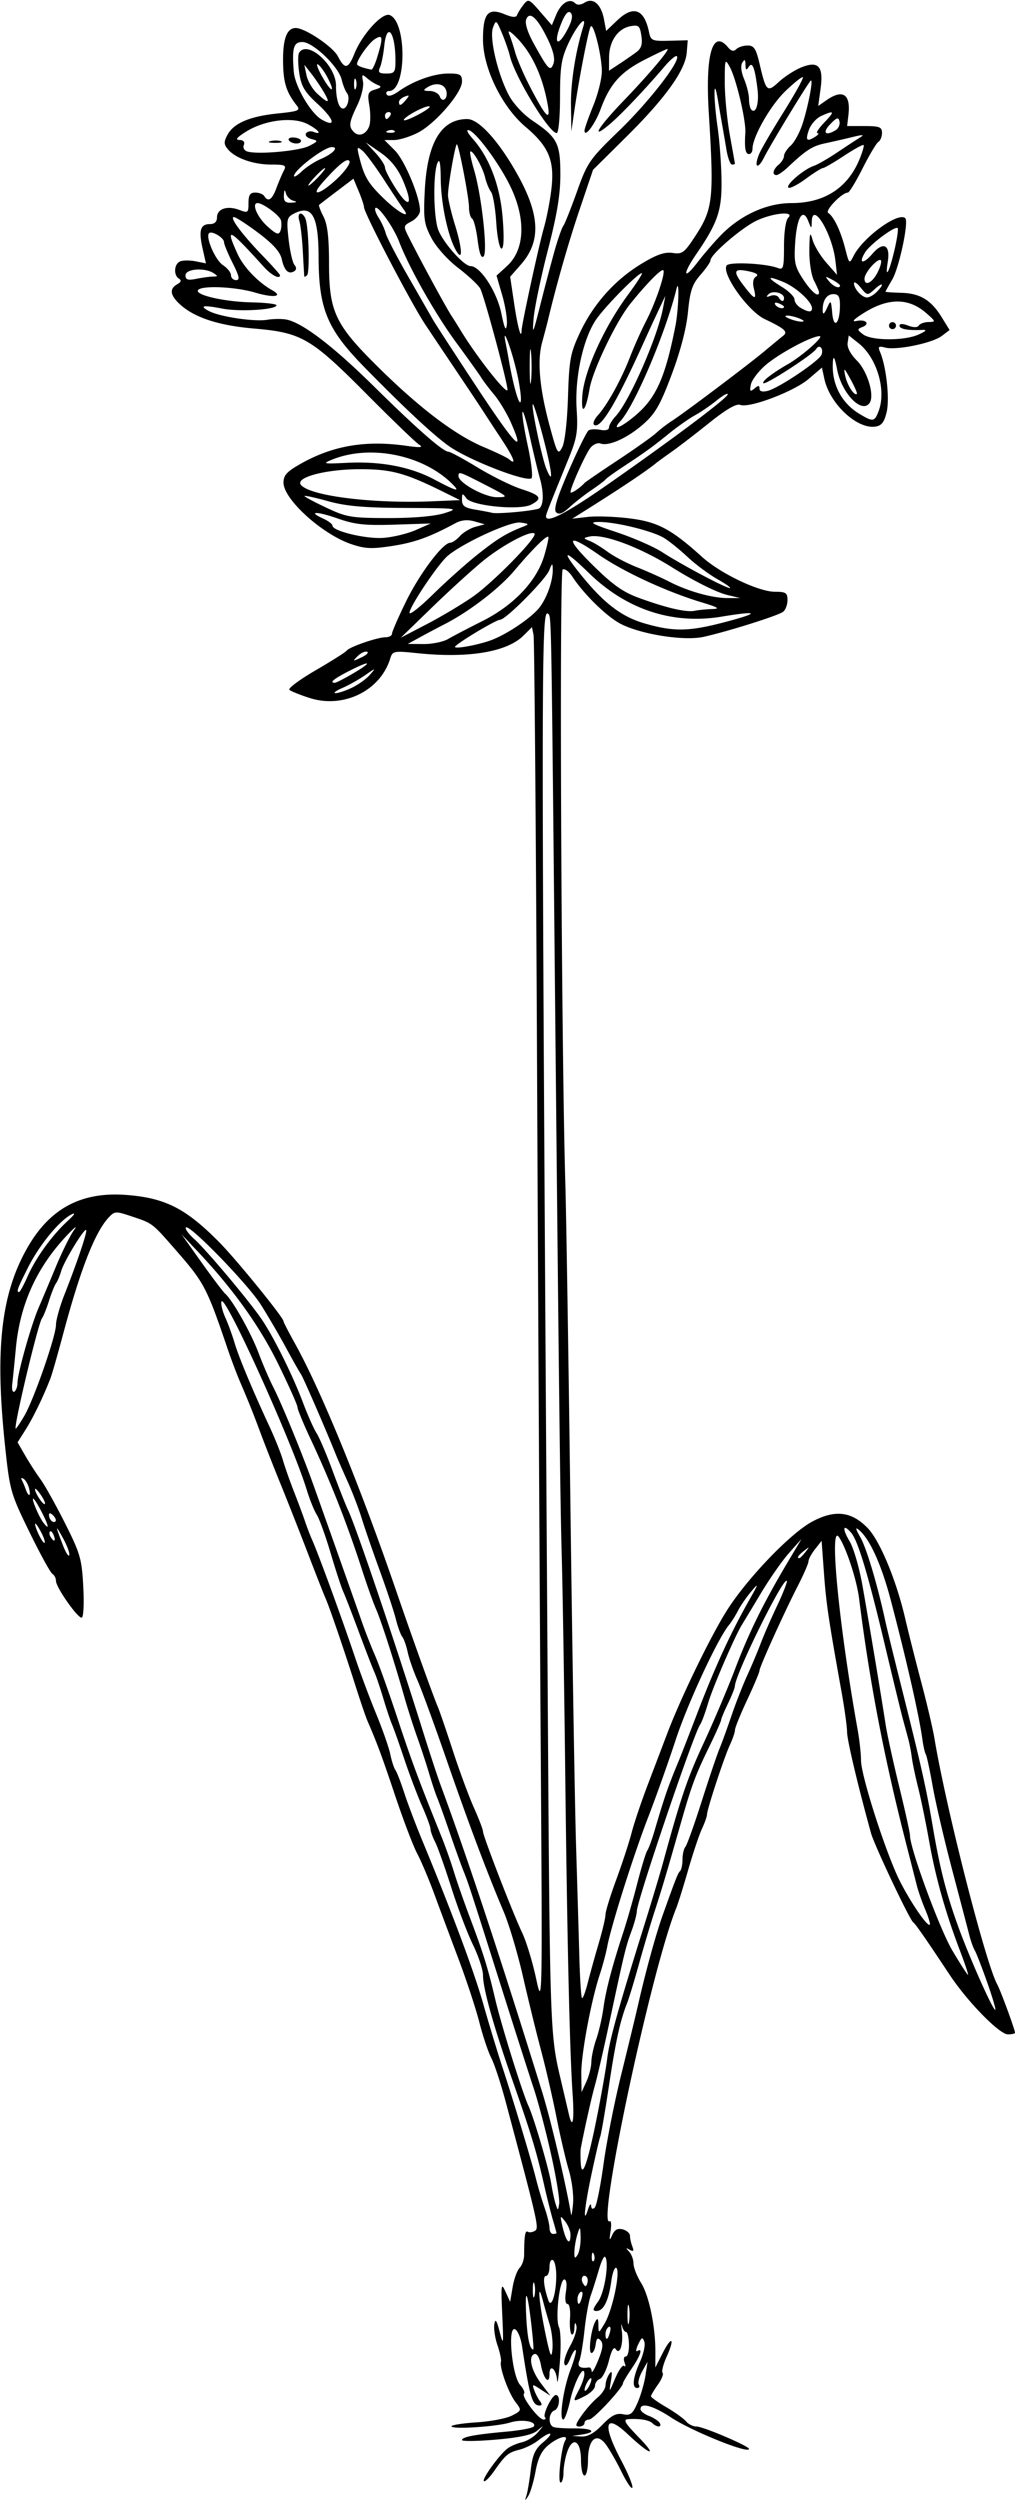 <?xml version="1.0"?>
<svg xmlns="http://www.w3.org/2000/svg" width="271.875" height="669.375" viewBox="0 0 271.875 669.375">
  <path d="M141.024 668.123c.298-.946.81-4.017 1.14-6.825.482-4.09 1.147-5.564 3.353-7.42 3.232-2.72 2.06-3.16-1.324-.499-1.27 1-3.538 2.126-5.039 2.502-3.036.762-3.72 1.341-6.865 5.814-1.2 1.705-2.405 2.877-2.678 2.603-.56-.56 4.075-6.979 6.288-8.707.795-.62 2.561-1.382 3.926-1.694 1.364-.311 3.263-1.491 4.218-2.622 1.72-2.034 1.718-2.04-.153-.467-1.305 1.095-4.726 1.834-11.016 2.38-5.018.434-9.124.49-9.124.125 0-.848 3.416-1.495 11.957-2.266 3.74-.337 7.016-.962 7.28-1.388.835-1.353-3.214-2.018-6.361-1.044-3.623 1.12-15.688 1.894-15.688 1.006 0-.344 3.058-.821 6.796-1.062 3.739-.24 7.978-1.057 9.42-1.814 2.611-1.37 2.616-1.388.886-3.67-1.871-2.47-4.298-9.22-3.86-10.74.146-.51-.272-2.503-.93-4.428-.659-1.925-1.037-4.456-.841-5.625.268-1.602.623-1.086 1.443 2.093.992 3.848 1.052 3.435.678-4.687-.37-8.028-.285-8.635.854-6.147l1.265 2.76.667-3.95c.367-2.173 1.208-4.491 1.868-5.152.66-.66 1.204-2.234 1.208-3.497.014-5.024.266-6.605.98-6.163.412.254 1.27.14 1.905-.252 1.158-.716.91-1.81-7.842-34.619-1.282-4.806-3.009-10.05-3.837-11.652-.83-1.603-2.268-5.897-3.197-9.543-.93-3.646-3.438-11.27-5.574-16.942a3094.809 3094.809 0 01-6.522-17.481c-1.451-3.943-3.504-8.795-4.562-10.781-1.058-1.987-3.687-8.886-5.844-15.331-3.538-10.576-4.895-14.242-7.466-20.157-.448-1.031-1.888-5.25-3.2-9.375-3.155-9.921-6.982-21.106-8.02-23.437-.46-1.031-2.615-6.516-4.79-12.188-2.174-5.672-5.415-13.898-7.202-18.281-1.787-4.383-4.193-10.5-5.347-13.594-2.214-5.937-3.038-7.998-5.627-14.062-.88-2.063-2.388-6.07-3.35-8.906-5.424-15.993-6.237-17.555-13.416-25.782-6.83-7.827-6.474-7.55-12.163-9.46-4.33-1.455-4.598-1.441-6.228.309-3.673 3.942-7.558 13.889-12.18 31.183-1.447 5.414-2.953 10.687-3.346 11.718-1.808 4.74-4.61 10.548-6.637 13.759l-2.218 3.514 2.05 3.551c1.126 1.953 2.975 4.817 4.106 6.364 1.132 1.547 4.075 6.82 6.54 11.719 4.11 8.164 4.518 9.589 4.904 17.109.242 4.732.052 8.203-.451 8.203-1.169 0-6.858-8.143-6.858-9.816 0-.728-.437-1.593-.971-1.924-.534-.33-3.31-5.391-6.17-11.248-5.034-10.314-5.238-11.039-6.517-23.127-2.75-26.003-1.024-40.88 6.182-53.26 6.02-10.344 14.44-14.742 26.424-13.803 10.386.813 15.912 3.648 24.888 12.765 4.604 4.676 17.101 20.052 17.101 21.039 0 .244 1.373 2.91 3.05 5.925 6.995 12.569 17.574 38.414 27.188 66.418 4.31 12.556 9.885 28.075 11.113 30.937.442 1.031 2.25 6.305 4.017 11.719 1.766 5.414 4.305 12.282 5.641 15.261 1.336 2.98 2.429 5.842 2.429 6.36 0 1.233 7.919 21.694 10.5 27.129 1.101 2.32 2.772 7.805 3.714 12.188 1.698 7.91 1.707 7.453 1.244-61.875-.257-38.415-.7-120.68-.983-182.813-.283-62.133-.706-113.896-.938-115.03l-.423-2.06-2.241 2.24c-4.421 4.421-14.747 6.148-28.36 4.744-6.49-.669-6.73-.62-7.39 1.504-2.663 8.572-12.512 13.372-21.53 10.493-2.577-.823-5.031-1.81-5.452-2.193-.42-.384 2.743-2.737 7.031-5.23 4.288-2.494 8.025-4.859 8.304-5.255.694-.986 8.229-3.588 10.392-3.588.966 0 1.757-.43 1.757-.957 0-.526 1.702-4.428 3.782-8.672 3.664-7.475 9.858-15.684 11.834-15.684.533 0 1.698-.805 2.589-1.79s2.75-2.094 4.13-2.466l2.509-.674-2.755-.782c-1.88-.534-3.518-.372-5.157.511-6.867 3.7-10.839 5.13-16.824 6.059-5.509.854-7.32.775-11.025-.483-7.822-2.656-18.143-12.017-18.145-16.457 0-2.029.908-2.995 4.921-5.231 8.44-4.704 17.17-6.159 27.891-4.648 3.846.542 4.742.468 3.526-.29-.896-.56-7.225-6.65-14.062-13.536-14.899-15-17.414-16.466-30.117-17.553C58.442 87.147 51.94 85 48.06 81.353c-2.506-2.353-2.7-4.061-.595-5.24 1.044-.583 1.192-1.06.469-1.507-1.534-.948-1.298-4 .359-4.636.779-.3 2.642-.299 4.141.001l2.726.545-.9-4.009C53.173 61.683 53.681 60 56.22 60c1.257 0 1.904-.616 1.904-1.812 0-2.286 2.762-3.205 5.97-1.985 2.322.883 2.467.774 2.467-1.851 0-2.136.427-2.79 1.82-2.79 1.001 0 2.08.422 2.4.938 1.038 1.68 2.094.994 3.245-2.11.621-1.675 1.52-3.785 1.997-4.687.766-1.449.37-1.64-3.39-1.64-4.764 0-9.625-1.72-11.603-4.106-1.09-1.314-1.107-1.97-.1-3.853 1.672-3.123 5.981-4.958 13.438-5.722 5.627-.576 6.178-.81 5.11-2.155-2.807-3.535-3.614-6.162-3.658-11.904-.047-6.005 1.038-8.823 3.394-8.823 2.508 0 9.967 5.012 11.302 7.594 1.856 3.589 2.742 3.43 4.45-.797 2.086-5.166 7.451-11.019 9.41-10.267 4.65 1.784 4.527 20.31-.135 20.338-.675.004-.962.437-.638.961.367.593 1.542.279 3.102-.83 4.01-2.848 9.48-4.811 13.408-4.811 3.17 0 3.636.276 3.636 2.156 0 3-7.182 11.314-11.821 13.686-2.12 1.084-5 1.97-6.4 1.97h-2.548l2.791 2.791c2.634 2.634 6.728 12.438 6.728 16.111 0 .915-1.02 2.204-2.267 2.865-2.258 1.197-2.26 1.215-.609 4.483 3.218 6.365 9.705 18.31 11.203 20.629a179.5 179.5 0 012.454 3.908c4.239 7.051 12.645 17.723 12.652 16.061.008-1.941-6.282-25.27-7.307-27.103-.539-.963-3.194-3.443-5.902-5.513-2.808-2.147-5.877-5.575-7.147-7.982-1.989-3.773-2.18-5.114-1.8-12.686.644-12.877 4.389-19.189 11.386-19.189 3.077 0 8.407 5.865 13.363 14.705 6.147 10.964 6.44 18.046 1.004 24.238l-2.878 3.277 1.07 7.192c.932 6.267 1.92 9.864 1.987 7.229.044-1.73 4.572-22.57 5.992-27.579.804-2.835 1.73-7.726 2.057-10.867.75-7.192-.878-10.954-6.96-16.085-6.34-5.348-11.423-15.764-11.423-23.409 0-7.028 1.347-8.598 5.797-6.755 2.004.83 3.094.912 3.316.247.181-.544.95-1.788 1.707-2.763 1.318-1.697 1.514-1.617 4.5 1.838l3.123 3.612 1.177-2.841c1.278-3.087 3.6-4.506 5.032-3.074.576.576 1.506.523 2.58-.148 2.28-1.424 4.416.425 5.177 4.48l.583 3.11 2.905-2.776c4.365-4.171 7.278-3.13 8.57 3.061.483 2.316.83 2.465 5.446 2.344l4.93-.13-.264 3.281c-.382 4.74-5.701 12.172-16.062 22.444l-9.041 8.963-3.588 10.606c-2.983 8.816-6.153 19.895-8.5 29.706-.247 1.031-.943 3.678-1.547 5.882-1.369 4.998-.688 12.432 2.064 22.55 2.001 7.358 2.192 7.676 3.316 5.529.699-1.333 1.339-6.903 1.544-13.432.316-10.074.626-11.744 3.205-17.248 3.591-7.662 9.34-14.103 16.433-18.412 4.09-2.484 6.254-3.239 8.388-2.926 2.631.387 3.168-.03 6.319-4.905 4.478-6.929 4.783-9.85 3.381-32.396-.991-15.94.995-22.754 5.167-17.727.833 1.003 1.5 1.147 2.177.469.538-.538 1.906-.978 3.04-.978 1.717 0 2.256.825 3.215 4.922 1.743 7.45 2.026 7.716 5.134 4.835 1.486-1.377 4.134-3.102 5.884-3.833 4.696-1.963 6.152-.424 5.32 5.622l-.639 4.646 2.19-1.533c4.389-3.075 6.553-1.644 5.907 3.904l-.35 3h4.67c3.997 0 4.669.262 4.669 1.82 0 1-.432 2.087-.96 2.413-.53.327-2.433 3.516-4.231 7.087-1.799 3.57-3.581 6.493-3.961 6.494-1.564.002-6.216 4.818-5.257 5.44 1.508.98 3.34 4.824 4.554 9.553 1.075 4.188 1.095 4.204 2.286 1.88 2.541-4.954 12.006-11.812 13.812-10.007.968.969-1.643 13.24-3.489 16.39-1 1.704-1.814 3.181-1.81 3.28.002.1 1.893.233 4.201.297 5.046.139 7.987 1.908 10.836 6.517l2.13 3.447-2.138 1.613c-2.533 1.91-12.132 3.87-15.125 3.087-1.789-.468-1.988-.283-1.341 1.241 1.642 3.87 2.581 12.46 1.748 15.998-.65 2.76-1.366 3.68-3.05 3.922-4.908.704-12.189-6.104-13.631-12.745l-.664-3.055-3.577 3.055c-3.927 3.353-15.862 7.87-18.313 6.93-1.034-.397-3.765 1.186-8.273 4.797-3.7 2.964-8.202 6.426-10.003 7.692-1.801 1.266-3.697 2.644-4.213 3.063-2.773 2.251-9.195 6.552-18.75 12.558l-3.75 2.357 4.219-.477c2.32-.262 7.379-.077 11.24.41 7.456.94 11.093 2.88 19.312 10.304 4.908 4.432 15.143 9.326 19.504 9.326 2.935 0 3.381.294 3.381 2.23 0 1.225-.527 2.638-1.171 3.138-1.318 1.023-14.884 5.292-21.329 6.713-5.19 1.144-16.612-.64-22.132-3.455-3.706-1.891-9.876-7.908-13.004-12.683-.897-1.369-2.06-2.223-2.586-1.899-.924.571-.37 127.419.717 164.394.25 8.508.866 47.531 1.368 86.719.503 39.187 1.179 79.898 1.503 90.468.324 10.57.72 24.001.879 29.845.159 5.845.476 10.814.705 11.043.23.229.927-1.6 1.55-4.064.624-2.464 1.948-7.234 2.942-10.6.995-3.366 1.808-6.816 1.808-7.666 0-.85 1.296-5.058 2.88-9.349 1.583-4.291 3.425-9.912 4.093-12.49.667-2.578 2.578-8.273 4.245-12.656 1.668-4.383 4.073-10.71 5.346-14.063 3.67-9.663 11.673-26.144 15.999-32.945 5.45-8.569 16.893-20.495 22.696-23.653 6.119-3.33 10.602-2.838 14.944 1.642 3.305 3.409 7.683 13.946 10.076 24.245.87 3.743 2.813 11.446 4.32 17.118 1.505 5.672 3.088 12.422 3.517 15 3.09 18.576 13.71 60.167 16.81 65.832.914 1.67 4.762 12.137 4.762 12.953 0 .238-.853.433-1.896.433-2.281 0-10.795-8.7-15.597-15.937-6.637-10.005-9.136-13.599-9.776-14.063-.974-.705-10.417-20.667-11.307-23.902-3.592-13.05-6.38-24.827-6.4-27.023-.013-1.454-.682-6.306-1.486-10.781-3.49-19.43-4.109-23.608-4.706-31.784l-.632-8.647-1.756 2.232c-.966 1.228-1.757 2.687-1.757 3.243 0 .555-1.246 3.442-2.77 6.414-3.763 7.338-10.355 21.89-10.355 22.859 0 .432-1.476 3.94-3.28 7.794-1.805 3.855-3.282 7.492-3.282 8.082 0 .59-.616 2.403-1.369 4.028-1.56 3.367-6.131 17.26-6.131 18.635 0 .501-.617 2.24-1.37 3.865-.754 1.625-2.4 6.54-3.658 10.923-1.257 4.383-2.711 9.023-3.23 10.313-6.763 16.788-21.479 86.06-17.8 83.787.395-.244.501.949.238 2.65-.396 2.553-.322 2.738.425 1.057.645-1.45 1.463-1.89 2.838-1.531 1.063.278 1.932 1.054 1.932 1.725 0 .672.283 1.957.628 2.857.473 1.233.3 1.45-.703.877-1.078-.615-1.108-.52-.16.502.645.695 1.174 2.128 1.176 3.185.002 1.057.922 3.398 2.045 5.203 2.141 3.443 3.844 11.727 3.82 18.583l-.015 4.051 1.931-3.803c2.462-4.846 3.378-4.147 1.122.856-.935 2.074-1.435 4.034-1.112 4.357.323.324-.244 1.756-1.26 3.182-1.016 1.427-1.847 2.828-1.847 3.114 0 .285 1.863 1.61 4.14 2.944 2.276 1.334 4.648 3.04 5.27 3.79.623.75 1.885 1.363 2.805 1.363 1.769 0 14.035 5.235 14.035 5.99 0 1.43-15.29-4.734-20.885-8.418-4.81-3.167-8.177-4.088-8.177-2.236 0 .529 1.013 1.346 2.252 1.817 1.24.471 2.53 1.305 2.868 1.852.753 1.218-.656 1.322-1.886.14-.928-.893-3.337-1.312-6.48-1.127-1.502.088-.985.99 2.812 4.906 5.262 5.427 2.974 4.736-3.02-.913-6.125-5.771-6.865-2.639-1.684 7.125 1.816 3.42 3.149 6.667 2.963 7.214-.185.547-1.48-1.326-2.876-4.162s-3.322-6.19-4.28-7.454c-2.492-3.285-4.732-1.255-4.732 4.288 0 2.257-.422 4.104-.937 4.104-.516 0-.938-1.854-.938-4.119 0-5.177-2.19-6.515-3.678-2.247-.555 1.592-1.01 4.098-1.01 5.568 0 1.47-.35 2.672-.78 2.672-.838 0 .2-9.55 1.217-11.197 1.091-1.766-1.772-1.038-4.421 1.124-1.873 1.529-2.832 3.469-3.503 7.087-.508 2.74-1.384 5.693-1.945 6.562-.923 1.428-.97 1.415-.48-.14zm20.329-18.91c2.435-2.516 3.727-3.176 5.522-2.818 1.99.398 2.576-.06 3.888-3.042.85-1.93 1.803-5.197 2.119-7.26l.574-3.75-1.457 2.601c-.801 1.43-1.203 3.012-.892 3.516.312.503.12.915-.427.915-1.472 0-1.171-2.797.758-7.045.94-2.07 1.459-4.476 1.152-5.348-.47-1.334-.73-1.22-1.643.718-.596 1.266-.702 2.066-.234 1.777 1.558-.963.876 1.16-1.494 4.653-1.29 1.9-2.344 3.675-2.344 3.947 0 1.213-7.925 9.736-9.053 9.736-.693 0-1.26.421-1.26.937s-.645.938-1.434.938c-1.142 0-.998-.616.703-3.022 1.176-1.662 3.087-3.802 4.247-4.756 1.16-.953 2.116-2.441 2.124-3.306.007-.865.455-2.206.994-2.979.73-1.047.843-.568.442 1.875-.53 3.233-.512 3.222 1.159-.738.933-2.21 2.015-3.7 2.405-3.31.39.39.431-.016.091-.902-.34-.887-.193-1.612.326-1.612.52 0 .904-1.477.852-3.282-.05-1.804-.401-3.281-.78-3.281-.377 0-.867-.738-1.089-1.64-.221-.903-.242-.327-.046 1.28.45 3.678-.542 6.689-1.625 4.936-.485-.786-1.128.31-1.84 3.139-.602 2.39-1.684 4.571-2.405 4.848-.721.277-1.31 1.118-1.31 1.87s-1.267 1.999-2.813 2.77c-3.263 1.628-3.245 1.652-1.412-1.861.77-1.477 1.39-3.319 1.376-4.092-.049-2.862-2.687 2.075-3.825 7.157-.619 2.767-1.438 5.03-1.82 5.03-1.19 0 .012-8.301 1.932-13.354 1.006-2.648 1.64-5.004 1.409-5.235-.231-.231-.904.798-1.496 2.288-.678 1.708-1.25 2.236-1.546 1.43-.258-.702.455-2.922 1.585-4.933 1.13-2.011 1.863-4.39 1.628-5.285-.295-1.129-.46-.933-.535.636-.06 1.246-.408 1.967-.774 1.601-.366-.366-.544-2.334-.397-4.375.149-2.058-.155-3.71-.682-3.71-.563 0-.733-1.34-.418-3.281.32-1.976.147-3.281-.436-3.281-1.297 0-2.473 10.61-1.418 12.8.459.952.566 5.106.237 9.23-.329 4.126-.668 6.365-.753 4.978-.186-3.011-2.03-4.552-2.03-1.696 0 3.037-1.583 1.383-2.292-2.394-.376-2.005-1.077-3.192-1.747-2.953-1.739.619-.859 4.426 1.842 7.968l2.453 3.215-2.488-1.63c-2.395-1.57-2.464-1.564-1.858.129.347.967 1.039 2.286 1.537 2.93.6.776.562 1.173-.112 1.173-1.965 0-2.64-2.289-4.681-15.863-.343-2.28-1.217-4.34-1.942-4.58-1.991-.66-.732 12.552 1.424 14.934.881.973 1.342 2.03 1.023 2.349-.741.741 3.93 6.91 5.233 6.91.54 0 .718-.265.395-.588-.696-.696 1.877-5.975 2.912-5.975 1.315 0 1.003 3.592-.357 4.114-1.652.633-1.779 3.986-.17 4.49.644.203 3.174.353 5.623.335 4.835-.036 6.032 1.01 1.876 1.64l-2.578.39 2.447.14c1.681.097 3.44-.886 5.625-3.145zm-2.944-12.182c0-.515-.41-.304-.909.469-.5.773-.909 1.828-.909 2.344 0 .515.41.304.909-.469.5-.773.909-1.828.909-2.344zm2.473-10.399c-.787-.855-1.11-.585-1.335 1.12-.163 1.236-.664 2.248-1.113 2.248-.926 0-.15-6.298 1.04-8.438.586-1.055.79-.82.814.938.031 2.33.04 2.328 1.698-.469 2.05-3.462 4.225-13.695 3.14-14.78-.437-.437-1.06 1.145-1.385 3.515-.716 5.227-2.083 7.984-3.958 7.984-1.134 0-1.048-.492.451-2.578 1.73-2.409 3.005-10.745 1.823-11.927-.277-.278-1.02 1.29-1.65 3.485-.631 2.194-1.6 5.254-2.152 6.801-.553 1.547-1.316 5.766-1.697 9.375-.381 3.61-1.003 7.301-1.382 8.203-.638 1.518.239 2.118 2.558 1.752.387-.061.727.416.756 1.06.029.645.812-.702 1.742-2.994 1.245-3.072 1.416-4.463.65-5.295zm-13.61-4.122a210.38 210.38 0 01-1.866-6.572c-1.528-5.816-1.097.192.605 8.437 1.323 6.406 1.706 7.327 1.956 4.698.17-1.8-.142-4.752-.694-6.563zm-4.964-.244c-1.066-9.16-1.76-10.19-1.35-2.003.289 5.727.95 8.8 1.897 8.8.134 0-.112-3.06-.547-6.797zm21.089 2.108c.27-1.032.108-1.64-.36-1.351-.467.289-.85 1.133-.85 1.876 0 1.94.638 1.664 1.21-.525zm5.077-6.796c-.223-1.16-.406-.21-.406 2.11s.183 3.269.406 2.109c.224-1.16.224-3.059 0-4.219zm-19.477-7.913c.036-2.161-.356-4.19-.872-4.509-.532-.328-.937.46-.937 1.82 0 1.32-.43 2.399-.956 2.399-.883 0-.58 2.997.666 6.563.763 2.184 2.02-1.573 2.099-6.273zm6.9 5.334c.27-1.032.108-1.64-.36-1.351-.467.289-.85 1.133-.85 1.876 0 1.94.638 1.664 1.21-.525zm-12.75-3.515c-.237-.902-.43-.164-.43 1.641s.193 2.543.43 1.64c.235-.902.235-2.378 0-3.28zm13.982-1.855c-.953-.953-1.74.482-.957 1.747.59.956.811.956 1.129.004.217-.652.14-1.44-.172-1.75zm1.949-6.055c-.3-.748-.521-.526-.566.567-.041.988.18 1.542.492 1.23.311-.311.345-1.12.074-1.797zm-3.56-4.511c-.073-3.007-.143-3.086-.83-.938-.413 1.29-.787 3.398-.83 4.688-.062 1.842.115 2.043.83.937.5-.773.873-2.883.83-4.687zm-2.705-.759c0-.933-.64-2.515-1.421-3.515-1.34-1.716-1.386-1.659-.808.992.958 4.396 2.229 5.835 2.229 2.523zm-3.75-.42c0-.132-.437-1.714-.97-3.515-.534-1.801-1.592-6.017-2.35-9.369-1.99-8.781-3.546-13.935-8.354-27.656-5.154-14.71-8.014-24.872-8.014-28.473 0-1.468-1.213-5.155-2.696-8.192-1.483-3.038-4.1-9.952-5.816-15.367-1.717-5.414-3.665-10.898-4.33-12.187-.665-1.29-1.212-2.819-1.215-3.399-.003-.58-1.025-3.36-2.27-6.176-1.246-2.817-3.382-8.46-4.746-12.539-1.364-4.08-2.846-8.261-3.293-9.292-.447-1.032-1.506-4.196-2.353-7.032-.847-2.835-1.925-6-2.395-7.03-.47-1.032-2.345-5.884-4.167-10.782-1.822-4.898-3.703-9.75-4.18-10.781-.478-1.032-1.981-5.633-3.341-10.226-1.36-4.593-3.036-9.234-3.725-10.313-.688-1.079-1.896-4.07-2.684-6.649-3.904-12.764-22.028-52.785-22.84-50.433-.214.622.236 2.52 1 4.22.764 1.698 1.89 4.776 2.502 6.838 1.14 3.84 4.76 12.508 9.395 22.5 1.436 3.094 3.036 7.102 3.558 8.906.52 1.805 1.855 5.602 2.965 8.438 1.11 2.836 2.443 6.422 2.964 7.969.52 1.547 1.325 3.656 1.787 4.687 1.784 3.978 8.062 21.154 11.821 32.344 1.3 3.867 3.754 10.406 5.455 14.531 1.7 4.125 3.397 8.977 3.769 10.781.372 1.805.987 3.704 1.367 4.22.38.515 1.444 3.257 2.366 6.093.922 2.836 3.075 8.531 4.785 12.656 7.942 19.161 13.928 35.193 16.395 43.914 1.482 5.238 3.805 12.899 5.162 17.024 2.98 9.056 7.723 24.842 9.015 30 .516 2.062 1.528 5.451 2.248 7.531.72 2.08 1.31 4.506 1.31 5.39 0 .886.421 1.61.937 1.61s.938-.108.938-.24zm3.304-16.818c-.818-2.735-2.322-9.191-3.344-14.347-1.022-5.156-2.874-13.172-4.116-17.813-1.241-4.64-3.407-13.48-4.813-19.644-1.406-6.163-3.724-13.968-5.15-17.343-4.646-10.992-9.4-23.634-15.356-40.825-3.215-9.281-6.714-18.835-7.777-21.23-1.062-2.396-2.234-5.771-2.605-7.5-.37-1.73-1.024-3.584-1.453-4.12-.429-.536-1.198-2.645-1.709-4.687-.51-2.042-2.464-7.932-4.342-13.088-1.877-5.156-4.047-11.44-4.822-13.965-.775-2.525-2.473-6.955-3.773-9.844-1.3-2.89-2.701-6.097-3.114-7.129-2.65-6.623-8.793-20.78-9.357-21.562-.372-.516-2.234-3.809-4.139-7.318-1.904-3.51-4.923-8.663-6.707-11.454-3.538-5.53-19.06-21.49-19.993-20.557-.317.318.688 1.715 2.235 3.106 3.282 2.952 14.655 16.486 18.073 21.508 3.232 4.75 8.285 14.941 11.053 22.294 1.265 3.362 2.903 7.04 3.64 8.172.738 1.134 2.653 5.628 4.257 9.988 1.603 4.36 3.518 9.212 4.256 10.782 2.134 4.543 12.496 35.159 19.846 58.635 1.856 5.93 4 12.469 4.762 14.531 7.186 19.428 16.34 47.08 27.342 82.595 2.288 7.387 6.283 24.314 7.715 32.697.09.527.324-.812.52-2.975.196-2.164-.312-6.172-1.13-8.907zm5.977 9.512c.059.853.42 1.028.97.469.481-.49 1.54-5.742 2.353-11.672.813-5.93 2.94-16.687 4.728-23.906 1.788-7.219 3.877-15.867 4.642-19.219 1.97-8.628 4.691-18.506 6.455-23.437 3.593-10.043 4.069-11.249 4.678-11.858.353-.353.643-1.753.643-3.111 0-1.358.347-2.87.771-3.36.425-.49 2.384-5.953 4.353-12.14 1.97-6.188 4.107-12.516 4.75-14.063.644-1.547 2.102-5.554 3.242-8.906 1.14-3.352 3.037-8.203 4.217-10.781 1.18-2.578 2.799-6.426 3.6-8.55.8-2.126 2.788-6.688 4.42-10.139 1.63-3.451 2.792-6.447 2.583-6.656-.982-.982-13.793 24.995-13.906 28.196-.017.494-.847 2.586-1.843 4.649-.996 2.062-1.826 4.055-1.843 4.428-.018.373-1.449 3.59-3.18 7.148-3.745 7.695-4.702 10.277-7.696 20.768-3.91 13.698-4.94 17.162-6.974 23.437-1.087 3.352-2.967 9.68-4.18 14.063-1.21 4.382-2.62 9.023-3.13 10.312-1.878 4.748-3.062 10.132-4.88 22.18-1.022 6.784-2.071 12.901-2.33 13.593-.258.692-1.314 5.236-2.347 10.098-1.865 8.78-2.377 13.93-.94 9.442.413-1.29.793-1.733.844-.985zm-10.714-13.674c-1.36-6.118-3.452-14.076-4.649-17.685-1.196-3.61-4.778-14.79-7.96-24.844-9.081-28.708-9.599-30.3-10.812-33.281-.63-1.547-2.3-6.188-3.71-10.313-1.413-4.125-2.927-8.343-3.366-9.375-.44-1.031-1.424-3.984-2.189-6.562-.764-2.578-2.22-7.008-3.234-9.844-1.015-2.836-2.563-7.687-3.442-10.781-2.683-9.448-6.239-20.473-7.56-23.438-.69-1.547-2.346-6.187-3.681-10.312-4.076-12.592-8.422-23.632-13.934-35.394-1.873-3.997-3.405-7.728-3.405-8.29 0-.563-2.302-5.73-5.115-11.483-4.98-10.182-12.075-20.105-21.613-30.227l-4.34-4.606 5.332 7.5c2.933 4.125 5.81 7.922 6.393 8.437 1.992 1.76 6.93 10.541 8.922 15.865 1.094 2.924 2.845 6.993 3.89 9.042 2.307 4.521 7.794 17.867 10.768 26.187 2.729 7.636 11.332 31.934 13.21 37.309.773 2.215 2.27 6.012 3.325 8.437 1.056 2.426 3.758 9.99 6.005 16.808 3.686 11.186 5.743 16.717 11.775 31.665 1.04 2.578 2.536 6.797 3.323 9.375.786 2.578 2.701 8.062 4.254 12.187 3.687 9.791 4.85 13.539 6.84 22.032 1.617 6.899 7.232 24.9 8.92 28.593 1.47 3.216 5.423 16.693 6.05 20.625.329 2.063.876 4.594 1.217 5.625.6 1.82.628 1.817.938-.127.176-1.102-.792-7.008-2.152-13.125zm12.131-9.425c1.227-6.09 2.52-13.393 2.873-16.229.638-5.122 2.87-13.167 9.885-35.625 2.014-6.445 4.295-14.04 5.07-16.875 4.797-17.571 6.53-22.673 10.9-32.077 2.678-5.76 6.477-14.717 8.444-19.902 3.677-9.694 7.602-17.652 14.064-28.519l3.7-6.22-3.332 3.75c-1.832 2.062-5.225 6.913-7.541 10.78a1430.343 1430.343 0 01-5.08 8.438c-1.958 3.17-7.81 16.723-9.107 21.094-.765 2.578-1.704 5.11-2.087 5.625-1.668 2.247-16.893 47.067-16.966 49.948-.023.888-.666 3.302-1.43 5.364-1.546 4.18-1.912 5.687-5.906 24.375-1.543 7.219-3.29 14.813-3.88 16.875-.858 2.993-2.85 11.875-3.806 16.966-.088.466-.096 2.112-.02 3.66.24 4.833 1.785.649 4.22-11.428zm-6.373-6.62c-.787-11.455-1.451-40.297-1.992-86.484-.275-23.46-.692-49.406-.927-57.656-.413-14.512-.743-42.596-1.991-169.688-.78-79.332-.827-81.88-1.531-82.584-2.048-2.048-2.053 4.814-.21 293.053.54 84.399.635 87.264 3.263 98.438 1.03 4.382 2.093 8.917 2.361 10.078 1.008 4.366 1.508 1.853 1.027-5.157zm5.007-8.788c.024-1.353.615-4.095 1.315-6.094.7-1.998 1.563-5.743 1.917-8.32.664-4.84 2.303-11.089 5.332-20.332.961-2.932 2.649-8.839 3.75-13.125 1.103-4.287 2.302-8.216 2.666-8.731.364-.516 1.221-2.836 1.904-5.156 2.803-9.525 3.641-11.94 6.673-19.22.43-1.03 2.725-6.937 5.102-13.124 4.55-11.844 8.755-20.967 13.615-29.531 2.562-4.515 2.632-4.807.561-2.344-1.3 1.547-2.9 3.867-3.554 5.156-.654 1.29-1.746 3.023-2.427 3.852-3.062 3.732-11.08 21.023-14.298 30.836-1.944 5.93-5.248 15.21-7.34 20.625-3.96 10.239-9.895 29.004-10.972 34.687-.343 1.805-1.248 5.18-2.012 7.5-2.338 7.098-5.006 21.499-4.926 26.588l.076 4.818 1.288-2.812c.708-1.547 1.307-3.92 1.33-5.273zm106.013-21.352c-1.44-4.073-2.936-7.92-3.325-8.548-.388-.628-1.042-2.463-1.454-4.078-.412-1.615-2.475-9.476-4.586-17.468-2.11-7.992-4.456-18.046-5.213-22.342-.757-4.296-1.588-8.153-1.846-8.57-.258-.419-.663-2.177-.899-3.909-.871-6.394-4.27-21.36-8.486-37.366-2.52-9.57-5.629-16.415-8.556-18.844-1.001-.832-.874-.219.42 2.03 1.637 2.84 4.572 12.696 6.683 22.439.391 1.804 2.406 10.03 4.478 18.28 5.095 20.283 6.523 26.652 8.2 36.563 1.92 11.356 3.703 18.334 6.958 27.232 3.07 8.395 9.13 21.987 9.803 21.987.243 0-.736-3.333-2.177-7.406zm-7.223-8.297c-3.865-10.111-6.581-19.726-8.276-29.297-.868-4.898-2.2-11.396-2.962-14.44-.762-3.042-1.535-6.722-1.72-8.176-.183-1.454-.592-3.604-.907-4.78-.315-1.174-.976-3.612-1.468-5.416-.492-1.805-2.598-10.454-4.68-19.22-4.637-19.531-7.334-28.547-9.187-30.708-2.207-2.575-2.46-1.126-.401 2.3 1.023 1.703 2.542 6.893 3.375 11.534 1.58 8.802 5.022 29.424 6.259 37.5.395 2.578 2.026 10.032 3.625 16.564 1.599 6.532 2.907 12.461 2.907 13.175 0 3.495 7.961 25.084 11.358 30.803 2.12 3.569 4 6.489 4.176 6.489.176 0-.769-2.848-2.1-6.328zm-9.336-11.106c-.853-2.013-1.874-4.925-2.268-6.472l-3.112-12.188c-5.718-22.381-9.575-42.568-12.36-64.687-.633-5.029-3.49-13.71-5.416-16.46-2.641-3.771.042 23.773 5.021 51.538.501 2.793.911 6.502.911 8.243 0 4.224 6.894 25.566 10.535 32.616 3.029 5.863 7.285 12.024 7.89 11.42.192-.193-.348-1.997-1.201-4.01zM16.892 411.863c-2.137-3.885-2.143-3.599-.034 1.875.758 1.97 1.52 3.16 1.692 2.644.172-.516-.574-2.55-1.658-4.52zm198.853 3.684c1.166-1.487 1.133-1.52-.354-.354-1.562 1.225-2.059 1.995-1.287 1.995.195 0 .933-.739 1.64-1.641zm-204.853-5.542c-.793-1.464-1.459-2.365-1.48-2.002-.063 1.114 2.118 5.467 2.532 5.053.215-.215-.259-1.588-1.052-3.051zm3.494 1.048c-.305-.795-.756-1.245-1.002-1-.246.246-.169.897.171 1.447.925 1.496 1.465 1.205.831-.447zM11.25 405c-1.052-2.063-2.106-3.75-2.343-3.75-.525 0 1.44 4.708 2.641 6.328 1.72 2.319 1.579 1.1-.298-2.578zm2.984.734c-.672-.672-1.109-.728-1.109-.14 0 1.251 1.109 2.36 1.734 1.734.267-.266-.014-.983-.625-1.594zm-3.357-5.57c-.826-1.179-1.502-1.833-1.502-1.454 0 1.046 2.22 4.382 2.638 3.964.201-.2-.31-1.33-1.136-2.51zm-3.11-1.741c-.271-1.04-.93-2.16-1.463-2.489-.533-.33-.758-.217-.5.25.258.466.732 1.586 1.053 2.488.806 2.264 1.517 2.07.91-.25zm-1.285-19.279C9.044 374.802 15 357.694 15 354.68c0-1.28 1.027-4.931 2.283-8.113 3.418-8.658 6.174-16.859 5.794-17.239-.519-.519-5.916 8.348-6.685 10.985-.376 1.29-1 2.766-1.385 3.282-.385.515-1.232 2.625-1.882 4.687-.65 2.063-1.497 4.172-1.882 4.688-1.052 1.408-7.741 29.531-7.024 29.531.156 0 1.174-1.51 2.263-3.356zm-1.795-8.907c0-2.488 3.644-15.441 5.65-20.08.89-2.063 2.97-7.006 4.622-10.984 1.65-3.978 3.849-8.408 4.884-9.844 1.035-1.436.104-.712-2.07 1.609-8.006 8.545-12.417 18.333-13.52 30-.365 3.867-.802 8.193-.97 9.614-.169 1.42.079 2.344.549 2.054.47-.291.856-1.357.856-2.369zm2.75-28.593c2.187-4.946 6.531-10.93 10.738-14.794 1.832-1.683 2.19-2.312.963-1.69-3.227 1.636-8.59 8.175-11.61 14.16-2.85 5.644-3.205 6.618-2.416 6.618.234 0 1.28-1.932 2.324-4.294zm86.79-157.492c1.706-.81 3.88-2.366 4.828-3.458 1.686-1.94 1.656-1.937-1.257.085-1.64 1.139-4.383 2.678-6.094 3.421-1.71.744-2.541 1.368-1.846 1.388.696.02 2.661-.626 4.368-1.436zm.144-3.723c5.537-3.245 5.141-3.818-.621-.898-4.295 2.177-5.664 3.281-4.067 3.281.342 0 2.451-1.072 4.688-2.383zm3.944-5.928c-.55-.19-1.687.344-2.527 1.184-1.411 1.412-1.336 1.438 1 .343 1.389-.651 2.076-1.339 1.527-1.527zm33.404-3.156c3.976-1.526 9.91-5.463 12.388-8.22 2.181-2.427 4.048-7.516 3.953-10.781-.048-1.658-.157-1.618-.941.34-1.02 2.546-11.662 13.253-13.173 13.253-1.134 0-12.071 6.587-12.071 7.27 0 .638 6.56-.602 9.844-1.862zM120 171.103c1.29-.753 5.408-2.906 9.152-4.784 8.44-4.23 14.603-10.724 16.617-17.507.777-2.616 1.269-4.9 1.094-5.074-.462-.462-4.207 3.261-9.05 8.999-4.098 4.853-12.062 10.97-18.75 14.401-1.805.926-4.758 2.49-6.563 3.478l-3.281 1.794 4.219.031c2.32.017 5.273-.585 6.562-1.338zm6.705-11.381c5.502-3.858 17.349-15.98 16.473-16.857-.98-.979-8.636 3.093-13.868 7.376-2.872 2.35-8.989 7.927-13.594 12.392l-8.372 8.12 7.093-3.702c3.902-2.035 9.422-5.333 12.268-7.329zm67.826 6.746c9.194-2.436 8.67-3.003-1.26-1.364-13.13 2.169-25.491-1.895-35.537-11.684-6.591-6.423-7.59-6.346-2.365.182 6.29 7.859 11.09 11.544 17.382 13.343 7.862 2.249 11.82 2.162 21.78-.477zm-66.526-18.07c5.323-4.223 7.65-5.64 12.151-7.398 1.666-.65 1.581-.772-.762-1.09-2.677-.364-15.16 5.337-19.419 8.867-2.528 2.096-10.287 13.647-10.287 15.315 0 .673 2.847-1.572 6.328-4.99 3.48-3.417 8.875-8.234 11.99-10.704zm62.776 14.668c2.212-.066 1.611-.447-2.812-1.783-9.465-2.857-21.1-8.246-27.656-12.808-8.377-5.829-9.133-4.69-1.744 2.627 5.498 5.445 8.24 7.402 12.595 8.99 7.407 2.7 12.642 3.907 14.93 3.44 1.031-.21 3.14-.42 4.687-.466zm4.087-3.75c-2.877-.68-8.96-3.717-14.868-7.421-8.69-5.45-18.49-9.089-22.15-8.225-1.67.394-1.663.452.119 1.167 1.031.414 3.204 1.735 4.83 2.935 1.624 1.2 5.126 3.039 7.78 4.085 2.654 1.046 6.598 2.81 8.764 3.921 5.03 2.578 11.467 4.37 15.657 4.357l3.281-.01-3.413-.808zm-2.68-4.232c-2.32-1.317-5.907-3.979-7.97-5.917-2.062-1.937-4.898-4.232-6.302-5.1-3.1-1.915-13.101-4.366-17.603-4.314-2.68.031-1.788.535 4.862 2.75 4.479 1.49 9.963 3.889 12.187 5.329 5.178 3.351 16.884 9.565 18.107 9.61.515.02-.961-1.042-3.281-2.358zm-80.83-13.164l4.013-1.764-9.67.314c-7.938.258-10.66-.034-15.198-1.629-5.678-1.996-8.303-1.98-3.905.024 1.355.618 2.465 1.465 2.465 1.882 0 1.449 8.932 3.595 13.593 3.267 2.578-.181 6.494-1.123 8.701-2.094zm7.705-4.528c4.048-1.275 3.63-1.332-10.333-1.392-11.173-.048-16.016-.469-20.86-1.812-3.469-.962-6.307-1.583-6.307-1.38 0 .203 2.636 1.61 5.859 3.128 5.415 2.55 6.676 2.76 16.64 2.772 6.735.008 12.365-.485 15-1.316zm43.872-7.783c17.778-12.418 31.909-23.03 31.994-24.026.04-.453-1.3.287-2.976 1.644s-4.312 3.157-5.86 4c-1.546.843-4.71 3.073-7.03 4.957-4.342 3.524-6.202 4.864-12.657 9.122-2.062 1.361-3.96 2.748-4.219 3.082-.257.335-1.945 1.605-3.75 2.824-1.804 1.218-4.444 3.283-5.865 4.589-1.861 1.71-2.87 2.089-3.604 1.355s.219-3.868 3.404-11.197c2.433-5.598 4.82-10.43 5.305-10.74.485-.308 1.91-.364 3.165-.124 1.356.259 2.283-.005 2.283-.65 0-.597.78-1.924 1.735-2.948 3.695-3.966 11.243-21.154 12.733-28.997l.624-3.281-1.776 3.75a731.78 731.78 0 00-4.32 9.375c-7.04 15.562-11.227 22.5-12.942 21.441-.485-.3-.064-1.45.936-2.556 2.576-2.847 6.293-9.573 8.623-15.604 1.096-2.836 3.066-7.233 4.377-9.77 2.527-4.891 5.207-12.846 4.549-13.504-.489-.488-4.588 3.694-8.914 9.094-3.752 4.683-10.003 17.749-10.822 22.618-1.054 6.273-2.376 7.44-1.929 1.702.503-6.458 5.846-18.215 12.17-26.78 2.38-3.223 4.074-5.86 3.765-5.86-1.054 0-9.736 8.79-12.217 12.37-3.509 5.063-5.802 15.545-5.26 24.045.378 5.941.09 7.738-2.105 13.125-5.403 13.262-6.102 15.043-6.102 15.556 0 2.057 5.405-.732 16.685-8.612zm-18.407 6.446c1.114-1.05 1.137-4.258.057-8.086-.581-2.063-1.79-7.094-2.688-11.182-.896-4.087-1.776-6.995-1.953-6.462-.178.533.47 4.63 1.441 9.106.97 4.475 1.4 8.362.953 8.638-1.596.986-16.302-4.699-21.793-8.425-3.987-2.706-12.131-10.282-23.018-21.411-9.936-10.158-12.151-15.52-12.192-29.517-.032-11.078-1.809-14.085-6.757-11.436-1.74.931-1.862 1.579-1.273 6.787.358 3.167 1.061 6.252 1.563 6.856.594.717.57 1.308-.072 1.705-1.508.932-2.653-.183-3.323-3.236-.426-1.938-2.31-4.052-6.26-7.02-3.106-2.336-6.058-4.247-6.557-4.247-1.271 0 2.125 4.574 7.661 10.317 2.576 2.673 4.683 5.03 4.683 5.24 0 1.196-2.282.03-4.3-2.198-9.538-10.528-10.476-10.99-7.063-3.476 1.594 3.508 5.501 7.592 9.295 9.715 3.052 1.708.33 2.078-4.572.622-5.354-1.59-14.498-1.978-15.319-.65-.81 1.31 7.132 3.112 14.37 3.262 3.658.075 6.651.423 6.651.772 0 1.198-9.84 1.804-14.53.896-5.118-.991-6.266-.785-3.592.647 2.862 1.531 12.122 2.921 15.65 2.349 1.82-.296 4.28-.29 5.468.014 4.43 1.13 12.43 7.3 23.074 17.794 11.543 11.383 18.531 17.509 19.973 17.509.475 0 4.013 1.911 7.862 4.247 3.849 2.337 9.115 4.932 11.703 5.768 5.188 1.675 5.719 2.501 2.661 4.137-3.035 1.625-15.882.387-17.41-1.677-1.065-1.44-1.171-1.401-1.171.428 0 1.595.728 2.133 3.516 2.6 1.933.323 3.937.705 4.453.847 1.53.425 12.134-.596 12.81-1.233zm-63.023-62.07c-.031-.215-.208-3.22-.392-6.679-.185-3.458-.61-7.15-.944-8.203-.335-1.057-.188-1.916.33-1.916.515 0 1.151.739 1.413 1.641.812 2.803 1.074 14.123.344 14.854-.382.381-.72.517-.75.302zm37.063 57.617c-10.062-4.975-13.76-5.976-22.073-5.977-9.253 0-17.545 2.2-15.874 4.214 2.454 2.957 19.207 5.045 35.134 4.38l7.474-.312-4.661-2.305zm11.453-1.763c-7.043-3.614-7.208-3.669-7.208-2.373 0 1.816 6.998 5.659 10.295 5.654 3.186-.005 3.081-.116-3.087-3.28zm26.542-.517c.257-.288 4.263-3.03 8.901-6.094 4.638-3.065 9.279-6.354 10.313-7.31 1.033-.957 2.934-2.416 4.223-3.244 3.325-2.136 20.376-14.97 24.844-18.7a486.48 486.48 0 015-4.13c1.273-1.02.258-1.913-5-4.4-4.458-2.109-11.592-12.124-10.22-14.345.655-1.058 10.498-.583 13.747.664 1.45.556 1.629-.086 1.629-5.85 0-3.787.467-6.943 1.125-7.6 1.83-1.83-3.792-1.363-8.316.69-3.916 1.779-12.497 9.12-12.497 10.694 0 .46-1.205 2.21-2.68 3.889-2.218 2.526-2.795 4.242-3.354 9.967-.429 4.401-2.02 10.493-4.374 16.754-3.073 8.172-4.37 10.427-7.661 13.32-4.166 3.66-9.256 5.943-11.412 5.115-.704-.27-1.881.22-2.617 1.087-1.286 1.517-5.401 10.618-5.401 11.944 0 .571 2.508-1.069 3.75-2.451zm-35.404.275c-7.826-7.826-22.02-10.692-32.26-6.513-2.643 1.078-2.283 1.153 4.022.834 9.039-.456 16.94 1.042 23.329 4.423 6.09 3.223 7.147 3.493 4.91 1.256zm24.406-12.193c-1.365-5.253-2.65-9.382-2.854-9.178-.482.482 2.437 14.37 3.632 17.286 1.952 4.76 1.593 1.017-.778-8.108zm-11.214.22a854.38 854.38 0 01-4.976-7.59c-.773-1.208-4.177-6.315-7.562-11.35a2941.183 2941.183 0 01-7.97-11.894C110.016 80.999 97.5 57.012 97.5 55.466c0-.474-.636-2.385-1.414-4.246l-1.414-3.384-4.445 3.374c-2.445 1.855-4.582 3.498-4.75 3.65-.166.153.361 1.562 1.173 3.131 1.06 2.05 1.478 5.574 1.484 12.51.012 13 1.632 16.41 13.236 27.866 11.062 10.922 20.538 18.094 28.158 21.314 3.268 1.38 6.335 2.854 6.816 3.274 2.127 1.857 1.3-.354-1.993-5.33zm2.497-4.499c-1.082-2.445-3.1-5.802-4.485-7.46-1.386-1.658-2.941-3.709-3.457-4.556-.515-.848-3.561-5.113-6.768-9.479-5.558-7.564-12.523-19.88-15.239-26.942-1.48-3.85-5.616-9.72-6.34-8.998-.275.276.12 1.464.879 2.64.758 1.176 1.606 3.035 1.883 4.131.278 1.096 2.984 6.307 6.014 11.58 3.03 5.273 6 10.451 6.602 11.507.602 1.055 5.875 9.17 11.719 18.035 10.317 15.648 13.23 18.674 9.192 9.542zm33.493-2.006c5.454-4.668 7.879-10.146 10.592-23.931.85-4.32 1.093-13.231.268-9.844-2.8 11.495-11.083 31.055-14.974 35.354-2.609 2.883.129 1.832 4.114-1.579zm64.995-1.024c2.138-5.624-.436-14.313-5.402-18.236l-2.59-2.046-.3 1.975c-.187 1.222.763 3.038 2.493 4.768 2.755 2.756 4.727 9.161 3.453 11.222-2 3.236-7.53-2.361-8.766-8.872-.564-2.974-.967-3.83-1.102-2.343-.533 5.864 2.079 11.193 6.936 14.155 3.77 2.3 4.185 2.25 5.278-.623zm-97.064-11.088c-1.55-6.44-3.86-12.27-2.826-7.132.26 1.29.655 3.398.878 4.688 1.186 6.848 2.818 12.462 3.164 10.882.214-.976-.334-4.773-1.216-8.438zm89.564 2.566c-1.752-3.178-1.922-3.29-1.436-.946.515 2.487 2.444 5.475 3.12 4.836.167-.157-.591-1.908-1.684-3.89zm-85.586-7.095c-.198-2.205-.363-.634-.366 3.49-.004 4.126.159 5.93.36 4.01.201-1.92.204-5.295.007-7.5zm61.187 9.571c0 .745.786.957 2.216.598 2.944-.739 13.746-7.994 14.386-9.662.638-1.663-.544-2.945-1.418-1.537-.934 1.505-13.599 9.7-14.145 9.153-.477-.477 2.382-2.694 6.576-5.098 3.826-2.194 9.826-7.503 8.479-7.503-2.185 0-10.867 4.657-14.463 7.758-1.94 1.672-3.715 4.023-3.947 5.225-.352 1.827-.197 1.998.948 1.048 1.074-.89 1.369-.887 1.369.018zm42.657-14.499c2.027-.939 2.289-1.278.937-1.215-3.841.179-6.094-.237-6.094-1.124 0-.585.834-.598 2.311-.036 1.458.554 2.516.546 2.868-.023.306-.496 1.481-.915 2.611-.932 1.965-.028 1.94-.13-.568-2.337-4.812-4.233-10.367-4.203-17.065.093-2.517 1.614-3.057 2.258-1.642 1.959 2.507-.53 3.71.798 1.492 1.649-1.389.533-1.365.729.24 1.943 2.29 1.734 11.188 1.747 14.91.023zm-7.969-2.362a.94.94 0 01.938-.938.94.94 0 01.937.938.94.94 0 01-.938.937.94.94 0 01-.937-.938zM148.583 67.03c.874-3.094 1.911-6.047 2.305-6.562.393-.516 2.04-4.644 3.658-9.174 2.8-7.84 3.349-8.629 11.4-16.416 7.962-7.701 16.477-18.706 15.347-19.836-.28-.28-1.765.966-3.298 2.77-5.106 6.01-11.677 12.925-14.697 15.467-5.265 4.43-3.194.914 3.659-6.214 6.847-7.12 12.618-13.941 11.796-13.941-.256 0-3.06 1.327-6.229 2.95-6.315 3.232-9.185 6.473-11.638 13.148-1.485 4.04-4.323 7.81-4.323 5.74 0-.489 1.054-3.485 2.343-6.658 1.29-3.172 2.325-7.358 2.303-9.302-.05-4.3-2.264-13.084-2.997-11.892-.595.968-3.106 13.91-4.35 22.42l-.823 5.625-.1-7.031c-.084-6.004 1.2-14.213 3.283-20.977 1.084-3.518-1.72-.372-3.965 4.451-1.899 4.077-2.24 6.267-2.248 14.417-.005 5.43-.396 9.609-.899 9.609-2.052 0-11.211-15.099-12.545-20.68-.315-1.319-1.272-4.061-2.125-6.093-1.498-3.566-1.582-3.618-2.385-1.467-1.024 2.741 1.252 12.454 4.245 18.113 1.183 2.238 3.908 5.168 6.32 6.796 6.668 4.503 7.46 6.024 7.478 14.371.012 5.377-.872 10.735-3.358 20.35-1.856 7.18-3.57 15.393-3.808 18.254-.386 4.641-.191 4.243 1.814-3.706 1.236-4.899 2.962-11.438 3.837-14.532zM134.53 79.076l-1.534-5.277 2.814-2.57c4.898-4.474 5.13-12.969.597-21.927-3.078-6.082-8.884-13.855-10.782-14.433-.84-.256-.442.659.99 2.273 4.52 5.094 7.375 12.68 8.043 21.368.402 5.234.285 8.052-.334 8.052-.524 0-1.155-3.148-1.401-6.997-.247-3.848-.878-7.54-1.4-8.203-.524-.663-1.24-2.41-1.592-3.882-.665-2.778-3.369-7.48-3.961-6.887-.186.186.274 2.414 1.024 4.95 2.02 6.84 3.685 21.965 2.544 23.107-.627.626-1.158-.815-1.598-4.337-.363-2.901-1.032-5.506-1.487-5.787-.455-.281-.828-1.647-.829-3.034 0-2.497-2.64-16.258-3.232-16.85-.388-.388-2.392 11.01-2.392 13.602 0 1.063.87 4.748 1.932 8.189 2.019 6.535 2.036 10.04.031 6.295-2.082-3.891-3.837-12.307-3.904-18.727-.046-4.379-.31-5.714-.872-4.407-1.25 2.911-1.074 14.928.267 18.117 1.52 3.614 6.857 9.539 8.594 9.539 2.598 0 7.026 6.79 8.234 12.627.862 4.168 1.25 4.974 1.476 3.065.168-1.424-.384-4.964-1.228-7.866zm90.456 2.72c.01-2.369-.38-3.046-1.76-3.046-1.83 0-2.958 1.791-2.854 4.53.04 1.056.407.803 1.132-.78 1.04-2.274 1.082-2.234 1.414 1.353.409 4.423 2.045 2.796 2.068-2.056zm-10.767 3.516c-1.031-.443-2.508-.805-3.281-.805-.887 0-.714.298.468.805 1.031.444 2.508.806 3.281.806.887 0 .714-.298-.468-.805zm3.281-2.76c0-1.75-4.288-5.676-7.734-7.081-4.407-1.797-4.5-1.233-.235 1.404 1.805 1.115 3.281 2.605 3.281 3.311s.739 1.713 1.641 2.239c2.08 1.211 3.047 1.252 3.047.127zm-7.5-.42c0-.203-.655-.62-1.455-.927-.834-.32-1.21-.163-.882.368.55.891 2.337 1.318 2.337.559zm0-2.344c0-1.373-3.046-2.118-4.141-1.013-.732.737-.583.86.53.435.85-.323 1.825-.137 2.165.414.754 1.22 1.446 1.298 1.446.164zm-8.078-2.545c-.389-1.55-.178-2.713.576-3.18.788-.486.177-.957-1.815-1.394-4.152-.912-4.478-.13-1.547 3.712 3.008 3.944 3.606 4.13 2.786.862zm32.855.971c2.191-2.191 1.783-2.848-.491-.79-1.936 1.753-1.99 1.747-3.75-.427-.982-1.212-1.786-1.718-1.786-1.124 0 1.455 2.08 3.735 3.449 3.779.607.02 1.768-.627 2.578-1.438zm-15.402.02c0-.283-.599-1.673-1.331-3.088-.747-1.445-1.299-5.023-1.257-8.157.062-4.708.199-5.142.868-2.77.436 1.547 2.089 4.289 3.671 6.094l2.878 3.28-.43-3.75c-.83-7.265-6.173-16.136-6.333-10.517-.058 2.03-.081 2.026-.967-.188-1.448-3.625-3.05-.918-3.484 5.889-.336 5.275-.084 6.404 2.19 9.84 2.244 3.392 4.195 4.958 4.195 3.368zM225 76.44c0-.24-.95-.941-2.11-1.56-1.912-1.019-1.989-.978-.822.436 1.198 1.452 2.932 2.117 2.932 1.124zm10.163-3.689c.692-1.419 1.043-2.794.782-3.055-.766-.766-4.382 3.29-4.382 4.914 0 2.208 2.163 1.09 3.6-1.859zM57.07 74.048c1.326-.012 1.342-.132.118-.923-2.399-1.55-7.5-1.151-7.5.586 0 1.206.61 1.401 2.93.937 1.61-.322 3.614-.592 4.452-.6zm5.235-3.637C61.037 67.887 60 65.37 60 64.819c0-1.16-3.266-3.116-3.992-2.39-1.027 1.027 1.656 7.215 3.712 8.562 1.185.777 2.155 1.996 2.155 2.71 0 .715.615 1.299 1.368 1.299 1.07 0 .867-.996-.938-4.59zm130.851-7.499c5.258-5.366 12.255-8.537 18.843-8.537 8.743 0 14.987-3.986 18.167-11.598.829-1.983 1.351-3.76 1.161-3.95-.19-.19-2.571 1.122-5.293 2.914-2.721 1.793-5.25 3.259-5.619 3.259-.369 0-2.46 1.316-4.649 2.925-2.188 1.61-4.258 2.645-4.6 2.303-.74-.739 4.126-4.898 6.78-5.798 1.02-.346 3.81-1.941 6.2-3.545 2.391-1.604 5.143-3.406 6.116-4.005 1.392-.857.97-.894-1.98-.172a302.161 302.161 0 01-7.293 1.67c-3.406.726-5.081 1.802-9.945 6.388-1.23 1.16-2.602 2.109-3.047 2.109-1.272 0-.948-1.53.597-2.812.773-.642 1.406-1.683 1.406-2.314 0-.63.826-1.894 1.836-2.808 1.01-.914 2.452-3.616 3.204-6.004 1.562-4.963 2.886-12.1 2.101-11.323-.893.884-10.75 17.105-12.456 20.497-1.755 3.49-2.835 2.7-1.303-.953.52-1.239 3.45-6.26 6.514-11.158 3.063-4.898 5.385-9.09 5.16-9.317-.224-.225-2.348 1.462-4.72 3.75-4.007 3.867-8.774 12.254-8.774 15.437 0 .76-.421 1.38-.937 1.38-.974 0-1.245-1.573-.982-5.71.206-3.241-2.422-14.393-4.136-17.55-1.31-2.413-1.37-2.24-1.374 4.041-.003 3.61.605 9.938 1.35 14.063.745 4.125 1.363 7.605 1.374 7.734.01.129-.348.234-.796.234-.448 0-1.112-1.792-1.477-3.984-.364-2.191-.854-5.039-1.088-6.328a693.15 693.15 0 01-1.21-7.031c-1.163-6.943-1.217-.574-.064 7.408.515 3.559.983 9.903 1.04 14.098.111 8.169-.997 11.4-6.828 19.913-3.682 5.376-3.397 7.06.363 2.141 1.676-2.192 4.537-5.507 6.36-7.367zm46.45 3.967c.689-2.967 1.068-5.58.84-5.807-.669-.67-7.37 4.32-8.714 6.49-1.89 3.05-.55 3.297 1.973.365 2.906-3.38 4.828-2.37 4.095 2.152-.814 5.013.393 2.873 1.805-3.2zm-164.35-7.873c-.346-1.328-4.812-4.631-6.26-4.631-1.65 0-.16 3.649 2.488 6.093 2.415 2.23 3.163 2.525 3.605 1.422.307-.765.383-2.063.168-2.884zm32.837-2.99c-.487-.645-2.804-4.133-5.148-7.752-2.344-3.62-4.976-7.174-5.85-7.898-1.447-1.202-1.53-1.076-.923 1.423 1.314 5.417 2.356 7.217 6.534 11.277 3.916 3.806 7.533 5.786 5.387 2.95zm-.258-7.9c-1.324-3.05-3.25-5.414-5.915-7.26L97.97 38.12l2.578 2.788c1.418 1.534 2.578 3.318 2.578 3.965 0 .647 1.371 3.278 3.047 5.847 3.583 5.491 4.533 4.004 1.663-2.605zM78.573 53.74c-.87-.23-1.77-1.13-2-2-.296-1.122-.45-.969-.527.526-.083 1.623.377 2.084 2 2 1.495-.077 1.649-.23.527-.526zm11.596-5.765c2.115-1.973 3.672-4.11 3.46-4.747-.406-1.215-2.934.775-7.314 5.756-3.385 3.85-.564 3.111 3.854-1.009zm-4.856-.631c1.21-1.29 1.99-2.344 1.733-2.344-.258 0-1.46 1.055-2.671 2.344-1.211 1.289-1.99 2.343-1.733 2.343.258 0 1.46-1.054 2.67-2.343zm.639-4.784c3.241-1.393 4.897-3.189 2.931-3.179-2.08.01-10.133 6.161-10.133 7.739 0 .421.95-.144 2.11-1.256s3.451-2.599 5.092-3.304zm-3.15-3.488c2.46-1.276 2.486-1.36.574-1.86-1.101-.288-1.735-.955-1.41-1.483.327-.528 1.213-.722 1.97-.432 2.55.98 1.402-.548-1.567-2.083-3.878-2.006-11.335-1.111-16.331 1.958-2.507 1.54-3.135 2.279-1.953 2.299 1.122.019 1.557.507 1.224 1.377-.301.783.147 1.519 1.071 1.757 3.08.796 13.876-.212 16.421-1.533zM72.44 37.788c.912-.238 2.177-.222 2.812.035.635.256-.111.45-1.658.432-1.547-.02-2.066-.23-1.154-.467zm4.939-.231c-.3-.485.308-.817 1.35-.738 1.043.078 1.896.475 1.896.88 0 1.037-2.588.923-3.246-.142zm141.058-.995c.774-.5 1.011-.915.528-.923-.483-.008.334-1.28 1.816-2.827 2.923-3.05 2.759-3.388-.846-1.745-1.288.586-2.763 2.274-3.277 3.75-.983 2.82-.547 3.249 1.78 1.746zm-119.49-2.938c.318-1.006.307-3.441-.026-5.413-.54-3.19-.366-3.658 1.565-4.242 1.616-.49 1.811-.792.764-1.186-.773-.29-2.089-1.12-2.923-1.845-1.35-1.172-1.47-1.07-1.088.93.237 1.236-.452 4.073-1.53 6.303-2.24 4.637-2.377 5.724-.907 7.193 1.39 1.39 3.421.538 4.144-1.74zm6.737 1.435c-.312-.312-1.12-.345-1.797-.074-.748.299-.526.521.566.566.988.04 1.542-.18 1.23-.492zm118.236-.264c.696-.44 1.118-1.473.938-2.294-.267-1.22-.732-1.07-2.535.815-2.176 2.276-1.154 3.223 1.597 1.48zm-138.874-7c-3.472-3.188-4.355-4.68-4.894-8.276-.361-2.412-.378-4.838-.037-5.39C82.305 10.585 90 17.432 90 22.925c0 3.582.78 6.138 1.875 6.138 1.196 0 1.978-2.961 1.083-4.104-.453-.579-1.104-2.224-1.446-3.655-.839-3.507-7.696-10.054-10.531-10.054-2.35 0-2.802 1.576-2.287 7.969.313 3.883 4.54 11.12 7.472 12.794 4.023 2.297 3.394-.074-1.12-4.218zm30.04.73c-.545-.547-6.145 2.283-6.884 3.478-.322.521 1.187.043 3.353-1.062 2.167-1.105 3.756-2.193 3.532-2.417zm-10.555 2.413c.319-.516.133-.938-.413-.938s-.993.422-.993.938c0 .515.186.937.413.937.228 0 .675-.422.993-.938zm41.72-5.15c-1.427-6.37-4.067-11.735-7.587-15.418-1.828-1.913-2.757-2.47-2.318-1.39.403.99 1.15 3.278 1.66 5.082.509 1.805 2.232 5.813 3.827 8.907 4.863 9.428 6.073 10.2 4.418 2.818zm56.654-1.877c-.712-5.842-1.384-7.541-2.368-5.988-.63.994-.827.858-.85-.58-.022-1.44-.219-1.573-.85-.576-.506.798-.32 2.504.483 4.423.718 1.719 1.305 4.123 1.305 5.342 0 1.22.288 2.506.64 2.857 1.213 1.214 2.096-1.735 1.64-5.478zm-94.137 2.786c.99-1.193.933-1.33-.354-.837-.847.325-1.539.967-1.539 1.428 0 1.205.543 1.036 1.893-.59zm-22.097-2.15c-.857-1.452-2.368-3.666-3.358-4.921l-1.799-2.282.586 2.812c.322 1.547 1.622 3.762 2.889 4.922 3.073 2.814 3.566 2.659 1.682-.53zm32.79-.484c-.666-1.736-2.935-2.015-5.086-.626-1.134.733-.992.912.733.924 1.176.008 2.392.675 2.702 1.483.334.87.908 1.126 1.408.626.464-.464.574-1.547.244-2.407zm-31.729-3.291c-.808-1.563-1.956-3.142-2.552-3.51-.596-.369-.103 1.076 1.097 3.21 2.472 4.4 3.706 4.653 1.455.3zm7.576.556c-.26-.644-.472-.117-.472 1.172 0 1.29.212 1.816.472 1.172.26-.645.26-1.7 0-2.344zm10.617-5.156c-.028-7.684-2.327-10.543-3.015-3.75-.222 2.191-.731 4.723-1.132 5.625-.59 1.33-.265 1.64 1.715 1.64 2.202 0 2.443-.348 2.432-3.515zm-4.823-1.046c1.561-5.212 1.447-5.993-.68-4.664-1.588.992-4.797 5.49-4.797 6.723 0 .414 1.58 1.014 3.836 1.456.305.06 1.043-1.522 1.64-3.515zm45.652-4.561c-2.789-5.78-4.899-7.732-5.805-5.37-.395 1.03.363 3.465 2.003 6.434 3.921 7.098 4.466 7.652 5.302 5.392.461-1.246-.052-3.454-1.5-6.456zm23.57 3.498c1.464-1.072 1.814-2.132 1.473-4.453-.395-2.695-.73-2.994-2.897-2.601-3.375.612-5.73 4.015-5.754 8.317l-.02 3.608 2.638-1.733a134.18 134.18 0 004.56-3.139zm-18.025-6.755c.98-1.963 1.165-3.281.55-3.897-.616-.616-1.414.226-2.359 2.487-2.538 6.076-1.084 7.21 1.809 1.41z"/>
</svg>
